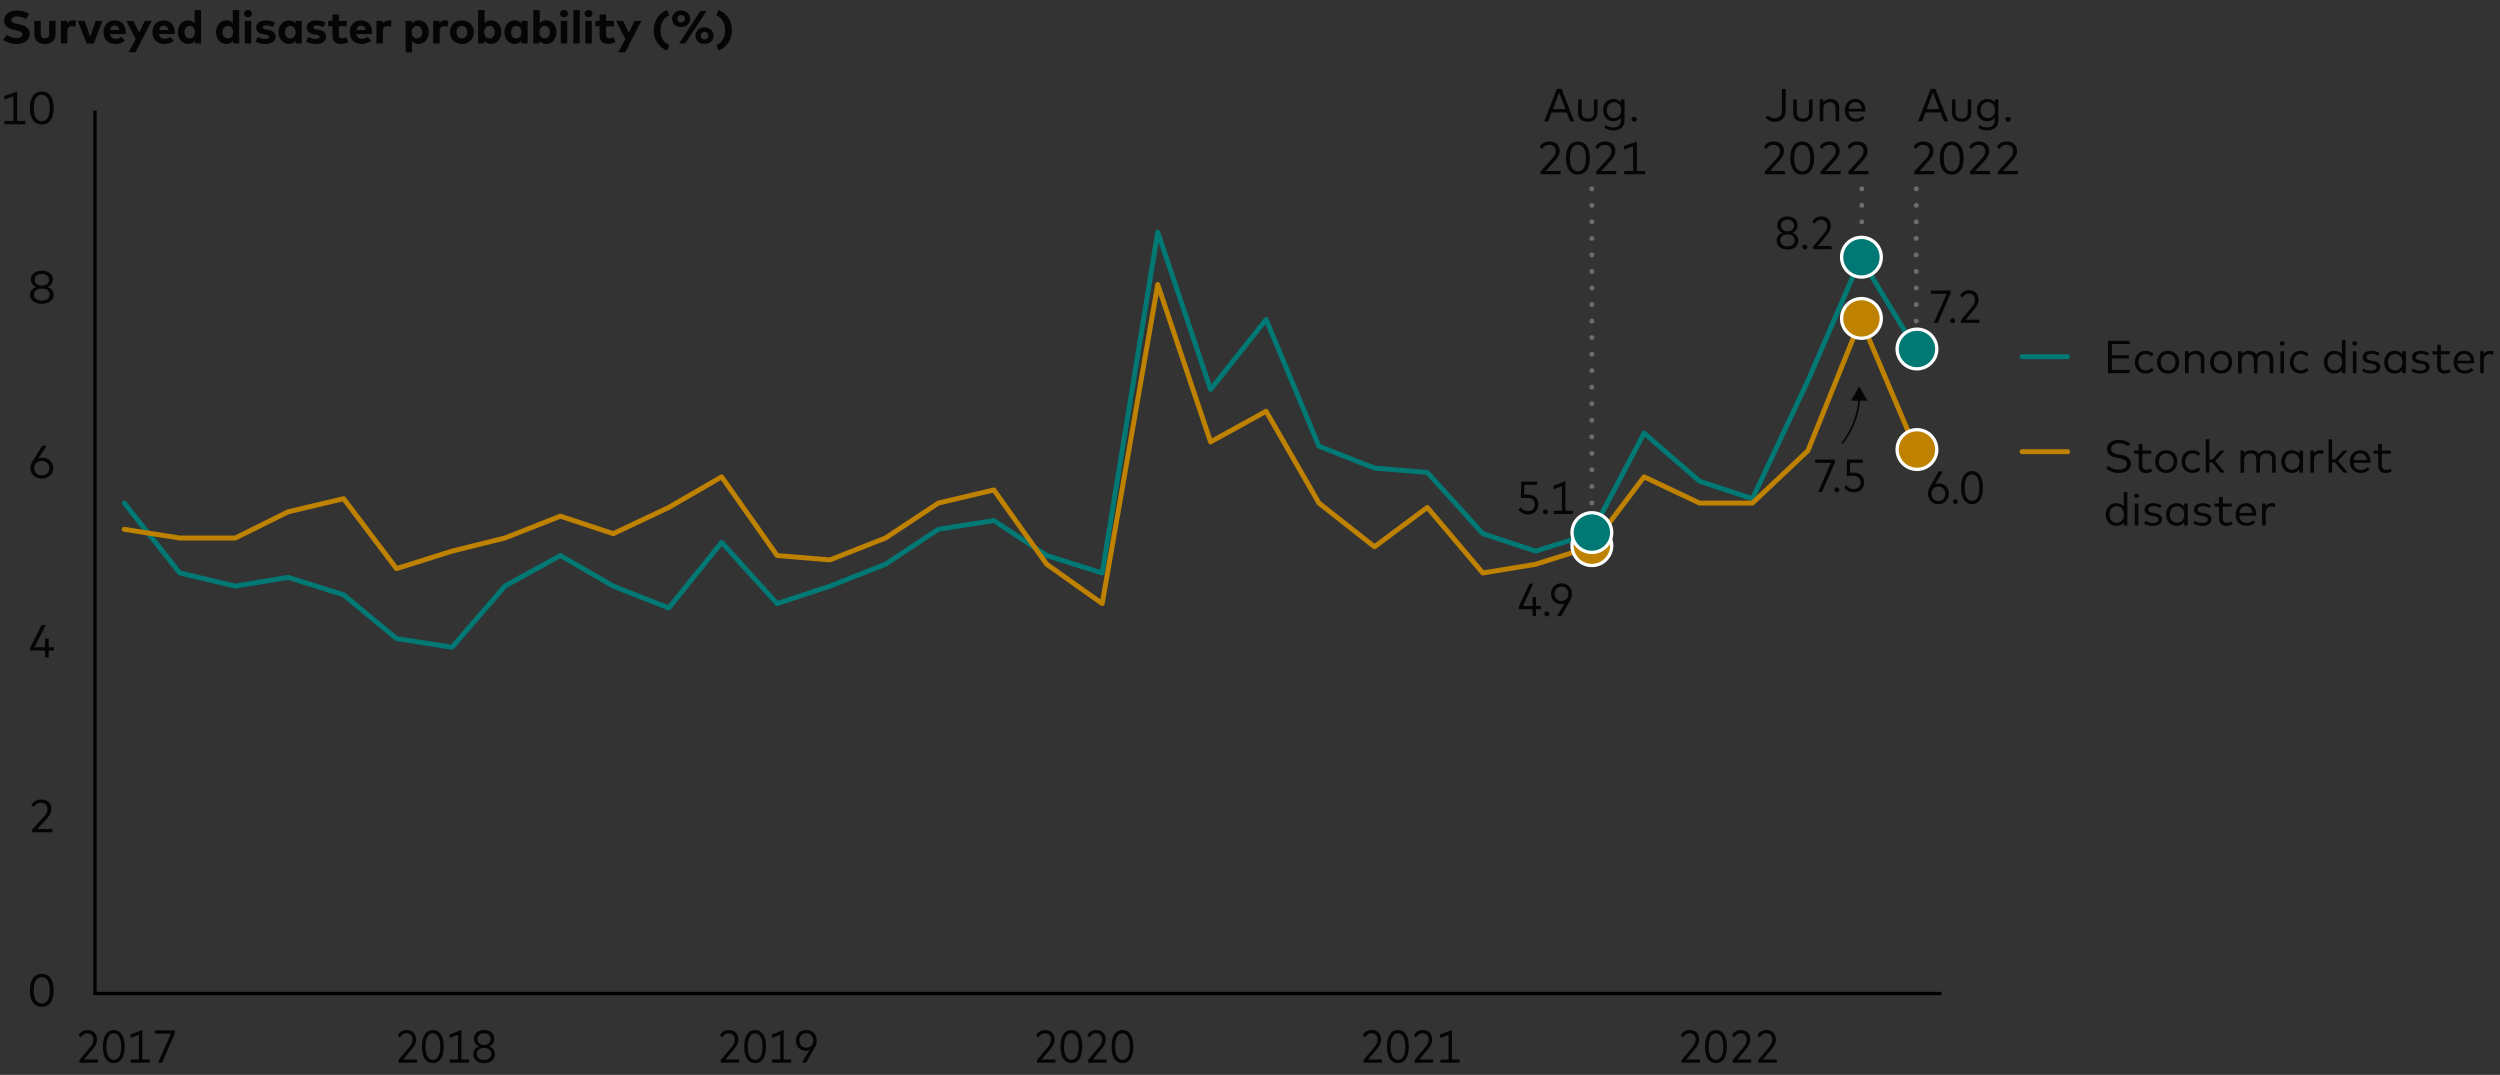 <?xml version="1.0" encoding="utf-8"?>
<!-- Generator: Adobe Illustrator 25.4.1, SVG Export Plug-In . SVG Version: 6.00 Build 0)  -->
<svg version="1.1" xmlns="http://www.w3.org/2000/svg" xmlns:xlink="http://www.w3.org/1999/xlink" x="0px" y="0px"
	 viewBox="0 0 756 325.03" style="enable-background:new 0 0 756 325.03;" xml:space="preserve">
<rect x="0" y="0" width="756" height="325.03" fill="#333333" stroke="none"/>
<g id="guides" style="display:none;">
</g>
<g id="Text">
	<g>
		<g>
			<g>
				<path style="fill:#040505;" d="M9.03,299.47c0-3.47,1.54-5.01,3.62-5.01c2.06,0,3.59,1.62,3.59,5.01c0,3.47-1.53,5.01-3.59,5.01
					C10.57,304.49,9.03,302.95,9.03,299.47z M15.05,299.47c0-2.77-1.03-4-2.41-4c-1.39,0-2.43,1.16-2.43,4c0,2.84,1.05,4,2.43,4
					C14.02,303.47,15.05,302.32,15.05,299.47z"/>
			</g>
		</g>
	</g>
	<g>
		<g>
			<g>
				<path style="fill:#040505;" d="M9.73,251.68v-0.83l3.64-4.01c0.57-0.63,0.98-1.32,0.98-2.16c0-1.07-0.7-1.9-1.98-1.9
					c-1.09,0-1.7,0.57-2.15,1.25l-0.78-0.62c0.5-0.81,1.39-1.65,3-1.65c1.97,0,3.1,1.23,3.1,2.88c0,1.16-0.6,2.04-1.29,2.8
					l-2.94,3.25h4.51v0.99H9.73z"/>
			</g>
		</g>
	</g>
	<g>
		<g>
			<g>
				<path style="fill:#040505;" d="M13.61,198.81v-2.09H9.09v-0.82l3.51-6.9h1.24l-3.43,6.74h3.19v-2.64h1.13v2.64h1.59v0.98h-1.59
					v2.09H13.61z"/>
			</g>
		</g>
	</g>
	<g>
		<g>
			<g>
				<path style="fill:#040505;" d="M9.19,141.57c0-0.76,0.26-1.46,0.72-2.19l2.85-4.57h1.33l-2.47,3.84
					c0.34-0.15,0.75-0.23,1.22-0.23c1.85,0,3.26,1.33,3.26,3.14c0,1.83-1.45,3.17-3.45,3.17C10.64,144.73,9.19,143.39,9.19,141.57z
					 M14.91,141.57c0-1.28-0.94-2.18-2.27-2.18s-2.28,0.9-2.28,2.18c0,1.29,0.95,2.19,2.28,2.19S14.91,142.86,14.91,141.57z"/>
			</g>
		</g>
	</g>
	<g>
		<g>
			<g>
				<path style="fill:#040505;" d="M9.09,89.15c0-1.25,0.83-1.99,1.88-2.35c-0.94-0.37-1.66-1.11-1.66-2.3
					c0-1.69,1.5-2.66,3.34-2.66s3.35,0.97,3.35,2.66c0,1.19-0.72,1.93-1.66,2.3c1.05,0.36,1.88,1.11,1.88,2.35
					c0,1.74-1.61,2.72-3.58,2.72S9.09,90.88,9.09,89.15z M15.04,89.07c0-1.18-1.07-1.81-2.38-1.81c-1.32,0-2.38,0.63-2.38,1.81
					c0,1.2,1.07,1.82,2.38,1.82C13.97,90.89,15.04,90.27,15.04,89.07z M14.82,84.57c0-1.15-0.97-1.74-2.17-1.74
					s-2.16,0.59-2.16,1.74c0,1.17,0.96,1.78,2.16,1.78S14.82,85.73,14.82,84.57z"/>
			</g>
		</g>
	</g>
	<g>
		<g>
			<g>
				<path style="fill:#040505;" d="M1.37,37.56v-0.99h2.68v-7.46L1.3,30.09v-1.07l3.88-1.37v8.93h2.5v0.99H1.37z"/>
				<path style="fill:#040505;" d="M9.02,32.66c0-3.47,1.54-5.01,3.62-5.01c2.06,0,3.59,1.62,3.59,5.01c0,3.47-1.53,5.01-3.59,5.01
					C10.57,37.67,9.02,36.13,9.02,32.66z M15.05,32.66c0-2.77-1.03-4-2.41-4c-1.39,0-2.43,1.16-2.43,4c0,2.84,1.05,4,2.43,4
					C14.02,36.65,15.05,35.5,15.05,32.66z"/>
			</g>
		</g>
	</g>
	<g>
		<g>
			<g>
				<path style="fill:#040505;" d="M0.91,11.96l1.21-1.44c0.66,0.53,1.65,0.99,2.87,0.99c1.03,0,1.8-0.41,1.8-1.13
					c0-0.64-0.61-0.94-1.83-1.18L4.26,9.05C2.3,8.66,1.25,7.72,1.25,6.17c0-1.81,1.63-2.99,3.88-2.99c1.4,0,2.56,0.34,3.75,1.11
					l-1.1,1.48c-0.67-0.45-1.55-0.81-2.6-0.81c-1.01,0-1.74,0.41-1.74,1.12c0,0.66,0.74,0.94,1.9,1.18L5.98,7.4
					C7.85,7.79,9,8.65,9,10.19c0,2.07-1.85,3.1-4.02,3.1C3.37,13.29,1.89,12.79,0.91,11.96z"/>
				<path style="fill:#040505;" d="M10.38,10.4V6.32h1.95v3.94c0,0.95,0.53,1.34,1.26,1.34c0.74,0,1.26-0.4,1.26-1.34V6.32h1.95
					v4.09c0,2-1.43,2.89-3.2,2.89C11.8,13.29,10.38,12.4,10.38,10.4z"/>
				<path style="fill:#040505;" d="M18.42,13.14V6.32h1.88v0.8c0.4-0.66,1.03-0.96,1.87-0.96c0.34,0,0.63,0.05,0.85,0.13L22.8,8.11
					c-0.29-0.11-0.69-0.18-1.05-0.18c-0.83,0-1.37,0.48-1.37,1.39v3.81H18.42z"/>
				<path style="fill:#040505;" d="M26.16,13.14l-2.62-6.82h2.08l1.66,4.83l1.66-4.83h2.02l-2.59,6.82H26.16z"/>
				<path style="fill:#040505;" d="M31.29,9.75c0-2.18,1.39-3.59,3.44-3.59c1.97,0,3.3,1.39,3.3,3.56c0,0.2-0.02,0.43-0.04,0.59
					h-4.71c0.17,0.99,0.79,1.44,1.69,1.44c0.6,0,1.2-0.23,1.66-0.62l1.13,1.16c-0.76,0.68-1.76,1-2.91,1
					C32.71,13.29,31.29,11.92,31.29,9.75z M36.09,9.09c-0.14-0.89-0.63-1.36-1.37-1.36c-0.79,0-1.27,0.48-1.42,1.36H36.09z"/>
				<path style="fill:#040505;" d="M38.85,15.83l2.2-4.04l-2.87-5.47h2.17l1.72,3.56l1.71-3.56h2.1l-4.93,9.51H38.85z"/>
				<path style="fill:#040505;" d="M46.1,9.75c0-2.18,1.39-3.59,3.44-3.59c1.97,0,3.3,1.39,3.3,3.56c0,0.2-0.02,0.43-0.04,0.59H48.1
					c0.17,0.99,0.79,1.44,1.69,1.44c0.6,0,1.2-0.23,1.66-0.62l1.13,1.16c-0.76,0.68-1.76,1-2.91,1C47.52,13.29,46.1,11.92,46.1,9.75
					z M50.9,9.09c-0.14-0.89-0.63-1.36-1.37-1.36c-0.79,0-1.27,0.48-1.42,1.36H50.9z"/>
				<path style="fill:#040505;" d="M53.78,9.72c0-2.08,1.31-3.56,3.14-3.56c0.88,0,1.51,0.36,1.93,0.89V3.05h1.95v10.09h-1.88v-0.81
					c-0.42,0.57-1.06,0.97-1.99,0.97C55.1,13.29,53.78,11.81,53.78,9.72z M58.95,9.73c0-1.16-0.63-1.88-1.58-1.88
					c-0.97,0-1.59,0.74-1.59,1.88s0.62,1.88,1.59,1.88C58.32,11.6,58.95,10.89,58.95,9.73z"/>
				<path style="fill:#040505;" d="M65.32,9.72c0-2.08,1.31-3.56,3.14-3.56c0.88,0,1.51,0.36,1.93,0.89V3.05h1.95v10.09h-1.88v-0.81
					c-0.42,0.57-1.06,0.97-1.99,0.97C66.63,13.29,65.32,11.81,65.32,9.72z M70.48,9.73c0-1.16-0.63-1.88-1.58-1.88
					c-0.97,0-1.59,0.74-1.59,1.88s0.62,1.88,1.59,1.88C69.85,11.6,70.48,10.89,70.48,9.73z"/>
				<path style="fill:#040505;" d="M73.79,4.11c0-0.62,0.52-1.1,1.2-1.1s1.2,0.48,1.2,1.11c0,0.62-0.52,1.09-1.2,1.09
					S73.79,4.73,73.79,4.11z M74.03,13.14V6.32h1.95v6.82H74.03z"/>
				<path style="fill:#040505;" d="M77.24,12.54l0.77-1.38c0.58,0.36,1.28,0.61,2.2,0.61c0.77,0,1.18-0.22,1.18-0.62
					c0-0.32-0.32-0.53-1.15-0.67l-0.51-0.08c-1.57-0.27-2.25-1-2.25-2.07c0-1.35,1.12-2.16,2.91-2.16c1.08,0,1.88,0.2,2.78,0.62
					l-0.65,1.39c-0.56-0.27-1.36-0.5-2.05-0.5c-0.66,0-1.01,0.24-1.01,0.6c0,0.39,0.43,0.54,1.16,0.66l0.55,0.09
					c1.44,0.25,2.18,0.93,2.18,2.01c0,1.39-1.19,2.26-3.11,2.26C79.13,13.29,78.02,13.07,77.24,12.54z"/>
				<path style="fill:#040505;" d="M84.22,9.72c0-2.07,1.31-3.56,3.14-3.56c0.93,0,1.56,0.4,1.99,0.97V6.32h1.89v6.82h-1.89v-0.81
					c-0.42,0.57-1.06,0.97-1.99,0.97C85.53,13.29,84.22,11.81,84.22,9.72z M89.38,9.73c0-1.16-0.63-1.88-1.58-1.88
					c-0.97,0-1.59,0.74-1.59,1.88s0.62,1.88,1.59,1.88C88.75,11.6,89.38,10.89,89.38,9.73z"/>
				<path style="fill:#040505;" d="M92.51,12.54l0.77-1.38c0.58,0.36,1.28,0.61,2.2,0.61c0.77,0,1.18-0.22,1.18-0.62
					c0-0.32-0.32-0.53-1.15-0.67L95,10.4c-1.57-0.27-2.25-1-2.25-2.07c0-1.35,1.12-2.16,2.91-2.16c1.08,0,1.88,0.2,2.79,0.62
					l-0.65,1.39c-0.56-0.27-1.36-0.5-2.05-0.5c-0.66,0-1.01,0.24-1.01,0.6c0,0.39,0.43,0.54,1.16,0.66l0.55,0.09
					c1.44,0.25,2.18,0.93,2.18,2.01c0,1.39-1.19,2.26-3.11,2.26C94.4,13.29,93.29,13.07,92.51,12.54z"/>
				<path style="fill:#040505;" d="M100.53,10.76V7.93h-1.28V6.32h1.28V4.39h1.95v1.93h2.36v1.62h-2.36v2.65
					c0,0.75,0.43,1.02,1,1.02c0.42,0,0.85-0.17,1.18-0.37l0.66,1.44c-0.57,0.36-1.25,0.62-2.23,0.62
					C101.42,13.29,100.53,12.41,100.53,10.76z"/>
				<path style="fill:#040505;" d="M105.77,9.75c0-2.18,1.39-3.59,3.44-3.59c1.97,0,3.3,1.39,3.3,3.56c0,0.2-0.02,0.43-0.04,0.59
					h-4.71c0.17,0.99,0.79,1.44,1.69,1.44c0.6,0,1.2-0.23,1.66-0.62l1.13,1.16c-0.76,0.68-1.76,1-2.92,1
					C107.19,13.29,105.77,11.92,105.77,9.75z M110.57,9.09c-0.14-0.89-0.63-1.36-1.37-1.36c-0.79,0-1.27,0.48-1.42,1.36H110.57z"/>
				<path style="fill:#040505;" d="M113.83,13.14V6.32h1.88v0.8c0.4-0.66,1.03-0.96,1.87-0.96c0.34,0,0.63,0.05,0.85,0.13
					l-0.22,1.83c-0.29-0.11-0.69-0.18-1.05-0.18c-0.83,0-1.37,0.48-1.37,1.39v3.81H113.83z"/>
				<path style="fill:#040505;" d="M122.66,15.83V6.32h1.89v0.8c0.43-0.57,1.06-0.97,1.98-0.97c1.84,0,3.14,1.49,3.14,3.57
					s-1.3,3.57-3.14,3.57c-0.89,0-1.5-0.36-1.93-0.88v3.42H122.66z M127.68,9.73c0-1.15-0.62-1.88-1.58-1.88
					c-0.95,0-1.59,0.72-1.59,1.88c0,1.16,0.64,1.88,1.59,1.88C127.06,11.6,127.68,10.87,127.68,9.73z"/>
				<path style="fill:#040505;" d="M130.99,13.14V6.32h1.88v0.8c0.4-0.66,1.03-0.96,1.87-0.96c0.34,0,0.63,0.05,0.85,0.13
					l-0.22,1.83c-0.29-0.11-0.69-0.18-1.05-0.18c-0.83,0-1.37,0.48-1.37,1.39v3.81H130.99z"/>
				<path style="fill:#040505;" d="M136.07,9.73c0-2.12,1.5-3.56,3.6-3.56c2.11,0,3.61,1.44,3.61,3.56s-1.5,3.57-3.61,3.57
					C137.56,13.29,136.07,11.85,136.07,9.73z M141.29,9.73c0-1.17-0.68-1.88-1.62-1.88s-1.62,0.71-1.62,1.88
					c0,1.18,0.67,1.88,1.62,1.88S141.29,10.9,141.29,9.73z"/>
				<path style="fill:#040505;" d="M146.48,12.33v0.81h-1.89V3.05h1.95v3.99c0.43-0.53,1.04-0.88,1.92-0.88
					c1.84,0,3.14,1.48,3.14,3.56c0,2.09-1.3,3.57-3.14,3.57C147.54,13.29,146.91,12.9,146.48,12.33z M149.61,9.73
					c0-1.15-0.62-1.88-1.58-1.88c-0.95,0-1.59,0.72-1.59,1.88c0,1.16,0.64,1.88,1.59,1.88C148.99,11.6,149.61,10.87,149.61,9.73z"/>
				<path style="fill:#040505;" d="M152.54,9.72c0-2.07,1.31-3.56,3.14-3.56c0.93,0,1.56,0.4,1.99,0.97V6.32h1.89v6.82h-1.89v-0.81
					c-0.42,0.57-1.06,0.97-1.99,0.97C153.85,13.29,152.54,11.81,152.54,9.72z M157.7,9.73c0-1.16-0.63-1.88-1.58-1.88
					c-0.97,0-1.59,0.74-1.59,1.88s0.62,1.88,1.59,1.88C157.07,11.6,157.7,10.89,157.7,9.73z"/>
				<path style="fill:#040505;" d="M163.15,12.33v0.81h-1.89V3.05h1.95v3.99c0.43-0.53,1.04-0.88,1.92-0.88
					c1.84,0,3.14,1.48,3.14,3.56c0,2.09-1.3,3.57-3.14,3.57C164.21,13.29,163.57,12.9,163.15,12.33z M166.28,9.73
					c0-1.15-0.62-1.88-1.58-1.88c-0.95,0-1.59,0.72-1.59,1.88c0,1.16,0.64,1.88,1.59,1.88C165.66,11.6,166.28,10.87,166.28,9.73z"/>
				<path style="fill:#040505;" d="M169.35,4.11c0-0.62,0.52-1.1,1.2-1.1c0.68,0,1.2,0.48,1.2,1.11c0,0.62-0.52,1.09-1.2,1.09
					C169.87,5.21,169.35,4.73,169.35,4.11z M169.58,13.14V6.32h1.95v6.82H169.58z"/>
				<path style="fill:#040505;" d="M173.38,13.14V3.05h1.94v10.09H173.38z"/>
				<path style="fill:#040505;" d="M176.77,4.11c0-0.62,0.52-1.1,1.2-1.1c0.68,0,1.2,0.48,1.2,1.11c0,0.62-0.52,1.09-1.2,1.09
					C177.29,5.21,176.77,4.73,176.77,4.11z M177.01,13.14V6.32h1.95v6.82H177.01z"/>
				<path style="fill:#040505;" d="M181.33,10.76V7.93h-1.28V6.32h1.28V4.39h1.95v1.93h2.36v1.62h-2.36v2.65
					c0,0.75,0.43,1.02,1,1.02c0.42,0,0.85-0.17,1.18-0.37l0.66,1.44c-0.57,0.36-1.25,0.62-2.23,0.62
					C182.22,13.29,181.33,12.41,181.33,10.76z"/>
				<path style="fill:#040505;" d="M186.94,15.83l2.2-4.04l-2.87-5.47h2.17l1.72,3.56l1.71-3.56h2.1l-4.93,9.51H186.94z"/>
				<path style="fill:#040505;" d="M201.72,15.28c-2.45-0.93-4.03-3.17-4.03-6.12c0-2.95,1.58-5.19,4.03-6.12l0.67,1.6
					c-1.82,0.85-2.66,2.53-2.66,4.52c0,1.99,0.84,3.66,2.66,4.52L201.72,15.28z"/>
				<path style="fill:#040505;" d="M203.24,5.68c0-1.47,1.17-2.51,2.73-2.51c1.56,0,2.74,1.04,2.74,2.51c0,1.48-1.17,2.52-2.74,2.52
					C204.41,8.2,203.24,7.16,203.24,5.68z M207.13,5.68c0-0.68-0.49-1.15-1.15-1.15c-0.66,0-1.14,0.47-1.14,1.15
					c0,0.69,0.49,1.16,1.14,1.16C206.64,6.83,207.13,6.36,207.13,5.68z M205.34,13.14l6.45-9.81h1.87l-6.46,9.81H205.34z
					 M210.32,10.78c0-1.47,1.17-2.51,2.72-2.51c1.57,0,2.74,1.04,2.74,2.51s-1.17,2.51-2.74,2.51
					C211.48,13.29,210.32,12.25,210.32,10.78z M214.19,10.78c0-0.69-0.48-1.16-1.15-1.16c-0.66,0-1.14,0.48-1.14,1.16
					s0.49,1.15,1.14,1.15C213.71,11.92,214.19,11.46,214.19,10.78z"/>
				<path style="fill:#040505;" d="M216.62,13.67c1.82-0.85,2.66-2.53,2.66-4.52s-0.84-3.66-2.66-4.52l0.67-1.6
					c2.45,0.93,4.03,3.17,4.03,6.12c0,2.95-1.58,5.19-4.03,6.12L216.62,13.67z"/>
			</g>
		</g>
	</g>
	<g>
		<g>
			<g>
				<path style="fill:#040505;" d="M24.02,321.38v-0.83l3.34-4.01c0.53-0.63,0.9-1.32,0.9-2.16c0-1.07-0.64-1.9-1.82-1.9
					c-1,0-1.56,0.57-1.98,1.25l-0.71-0.62c0.46-0.81,1.27-1.65,2.75-1.65c1.81,0,2.84,1.23,2.84,2.88c0,1.16-0.55,2.04-1.18,2.8
					l-2.7,3.25h4.14v0.99H24.02z"/>
				<path style="fill:#040505;" d="M31.11,316.48c0-3.47,1.42-5.01,3.32-5.01c1.89,0,3.29,1.62,3.29,5.01c0,3.47-1.4,5.01-3.29,5.01
					C32.52,321.5,31.11,319.96,31.11,316.48z M36.64,316.48c0-2.77-0.95-4-2.21-4c-1.27,0-2.23,1.16-2.23,4c0,2.84,0.96,4,2.23,4
					C35.7,320.48,36.64,319.32,36.64,316.48z"/>
				<path style="fill:#040505;" d="M39.54,321.38v-0.99H42v-7.46l-2.53,0.97v-1.07l3.56-1.37v8.93h2.29v0.99H39.54z"/>
				<path style="fill:#040505;" d="M47.8,321.38l3.88-8.8h-4.76v-1h5.97v0.85l-3.9,8.95H47.8z"/>
			</g>
		</g>
	</g>
	<g>
		<g>
			<g>
				<path style="fill:#040505;" d="M120.51,321.38v-0.83l3.34-4.01c0.53-0.63,0.9-1.32,0.9-2.16c0-1.07-0.64-1.9-1.82-1.9
					c-1,0-1.56,0.57-1.97,1.25l-0.71-0.62c0.46-0.81,1.27-1.65,2.75-1.65c1.81,0,2.84,1.23,2.84,2.88c0,1.16-0.55,2.04-1.18,2.8
					l-2.7,3.25h4.14v0.99H120.51z"/>
				<path style="fill:#040505;" d="M127.59,316.48c0-3.47,1.41-5.01,3.32-5.01c1.89,0,3.29,1.62,3.29,5.01
					c0,3.47-1.4,5.01-3.29,5.01C129.01,321.5,127.59,319.96,127.59,316.48z M133.13,316.48c0-2.77-0.95-4-2.21-4
					c-1.27,0-2.23,1.16-2.23,4c0,2.84,0.96,4,2.23,4C132.18,320.48,133.13,319.32,133.13,316.48z"/>
				<path style="fill:#040505;" d="M136.03,321.38v-0.99h2.46v-7.46l-2.53,0.97v-1.07l3.57-1.37v8.93h2.29v0.99H136.03z"/>
				<path style="fill:#040505;" d="M143.11,318.78c0-1.25,0.76-1.99,1.73-2.35c-0.86-0.37-1.52-1.11-1.52-2.3
					c0-1.69,1.37-2.66,3.07-2.66c1.7,0,3.08,0.97,3.08,2.66c0,1.19-0.66,1.93-1.52,2.3c0.97,0.36,1.73,1.11,1.73,2.35
					c0,1.74-1.48,2.72-3.29,2.72C144.58,321.5,143.11,320.52,143.11,318.78z M148.57,318.7c0-1.18-0.98-1.81-2.19-1.81
					c-1.21,0-2.18,0.63-2.18,1.81c0,1.2,0.98,1.82,2.18,1.82C147.59,320.52,148.57,319.9,148.57,318.7z M148.37,314.2
					c0-1.15-0.89-1.74-1.99-1.74s-1.98,0.59-1.98,1.74c0,1.17,0.88,1.78,1.98,1.78S148.37,315.37,148.37,314.2z"/>
			</g>
		</g>
	</g>
	<g>
		<g>
			<g>
				<path style="fill:#040505;" d="M217.96,321.38v-0.83l3.34-4.01c0.53-0.63,0.9-1.32,0.9-2.16c0-1.07-0.64-1.9-1.82-1.9
					c-1,0-1.56,0.57-1.98,1.25l-0.71-0.62c0.46-0.81,1.27-1.65,2.75-1.65c1.81,0,2.84,1.23,2.84,2.88c0,1.16-0.55,2.04-1.18,2.8
					l-2.7,3.25h4.14v0.99H217.96z"/>
				<path style="fill:#040505;" d="M225.04,316.48c0-3.47,1.41-5.01,3.32-5.01c1.89,0,3.29,1.62,3.29,5.01
					c0,3.47-1.4,5.01-3.29,5.01C226.46,321.5,225.04,319.96,225.04,316.48z M230.58,316.48c0-2.77-0.95-4-2.21-4
					c-1.27,0-2.23,1.16-2.23,4c0,2.84,0.96,4,2.23,4C229.63,320.48,230.58,319.32,230.58,316.48z"/>
				<path style="fill:#040505;" d="M233.48,321.38v-0.99h2.46v-7.46l-2.53,0.97v-1.07l3.57-1.37v8.93h2.29v0.99H233.48z"/>
				<path style="fill:#040505;" d="M242.51,321.38l2.25-3.83c-0.3,0.14-0.68,0.22-1.11,0.22c-1.7,0-2.98-1.33-2.98-3.14
					c0-1.83,1.33-3.17,3.16-3.17c1.83,0,3.17,1.34,3.17,3.16c0,0.76-0.22,1.46-0.65,2.19l-2.62,4.57H242.51z M245.92,314.63
					c0-1.28-0.87-2.18-2.09-2.18s-2.09,0.9-2.09,2.18c0,1.28,0.86,2.18,2.09,2.18S245.92,315.91,245.92,314.63z"/>
			</g>
		</g>
	</g>
	<g>
		<g>
			<g>
				<path style="fill:#040505;" d="M313.59,321.38v-0.83l3.34-4.01c0.53-0.63,0.9-1.32,0.9-2.16c0-1.07-0.64-1.9-1.82-1.9
					c-1,0-1.56,0.57-1.98,1.25l-0.71-0.62c0.46-0.81,1.27-1.65,2.75-1.65c1.81,0,2.84,1.23,2.84,2.88c0,1.16-0.55,2.04-1.18,2.8
					l-2.7,3.25h4.14v0.99H313.59z"/>
				<path style="fill:#040505;" d="M320.68,316.48c0-3.47,1.41-5.01,3.32-5.01c1.89,0,3.29,1.62,3.29,5.01
					c0,3.47-1.4,5.01-3.29,5.01C322.09,321.5,320.68,319.96,320.68,316.48z M326.21,316.48c0-2.77-0.95-4-2.21-4
					c-1.27,0-2.23,1.16-2.23,4c0,2.84,0.96,4,2.23,4C325.27,320.48,326.21,319.32,326.21,316.48z"/>
				<path style="fill:#040505;" d="M329.05,321.38v-0.83l3.34-4.01c0.53-0.63,0.9-1.32,0.9-2.16c0-1.07-0.64-1.9-1.82-1.9
					c-1,0-1.56,0.57-1.98,1.25l-0.71-0.62c0.46-0.81,1.27-1.65,2.75-1.65c1.81,0,2.84,1.23,2.84,2.88c0,1.16-0.55,2.04-1.18,2.8
					l-2.7,3.25h4.14v0.99H329.05z"/>
				<path style="fill:#040505;" d="M336.13,316.48c0-3.47,1.41-5.01,3.32-5.01c1.89,0,3.29,1.62,3.29,5.01
					c0,3.47-1.4,5.01-3.29,5.01C337.55,321.5,336.13,319.96,336.13,316.48z M341.67,316.48c0-2.77-0.95-4-2.21-4
					c-1.27,0-2.23,1.16-2.23,4c0,2.84,0.96,4,2.23,4C340.72,320.48,341.67,319.32,341.67,316.48z"/>
			</g>
		</g>
	</g>
	<g>
		<g>
			<g>
				<path style="fill:#040505;" d="M412.33,321.38v-0.83l3.34-4.01c0.53-0.63,0.9-1.32,0.9-2.16c0-1.07-0.64-1.9-1.82-1.9
					c-1,0-1.56,0.57-1.98,1.25l-0.71-0.62c0.46-0.81,1.27-1.65,2.75-1.65c1.81,0,2.84,1.23,2.84,2.88c0,1.16-0.55,2.04-1.18,2.8
					l-2.7,3.25h4.14v0.99H412.33z"/>
				<path style="fill:#040505;" d="M419.42,316.48c0-3.47,1.41-5.01,3.32-5.01c1.89,0,3.29,1.62,3.29,5.01
					c0,3.47-1.4,5.01-3.29,5.01C420.83,321.5,419.42,319.96,419.42,316.48z M424.95,316.48c0-2.77-0.95-4-2.21-4
					c-1.27,0-2.23,1.16-2.23,4c0,2.84,0.96,4,2.23,4C424,320.48,424.95,319.32,424.95,316.48z"/>
				<path style="fill:#040505;" d="M427.79,321.38v-0.83l3.34-4.01c0.53-0.63,0.9-1.32,0.9-2.16c0-1.07-0.64-1.9-1.82-1.9
					c-1,0-1.56,0.57-1.98,1.25l-0.71-0.62c0.46-0.81,1.27-1.65,2.75-1.65c1.81,0,2.84,1.23,2.84,2.88c0,1.16-0.55,2.04-1.18,2.8
					l-2.7,3.25h4.14v0.99H427.79z"/>
				<path style="fill:#040505;" d="M435.58,321.38v-0.99h2.46v-7.46l-2.53,0.97v-1.07l3.57-1.37v8.93h2.29v0.99H435.58z"/>
			</g>
		</g>
	</g>
	<g>
		<g>
			<g>
				<path style="fill:#040505;" d="M508.52,321.38v-0.83l3.34-4.01c0.53-0.63,0.9-1.32,0.9-2.16c0-1.07-0.64-1.9-1.82-1.9
					c-1,0-1.56,0.57-1.98,1.25l-0.71-0.62c0.46-0.81,1.27-1.65,2.75-1.65c1.81,0,2.84,1.23,2.84,2.88c0,1.16-0.55,2.04-1.18,2.8
					l-2.7,3.25h4.14v0.99H508.52z"/>
				<path style="fill:#040505;" d="M515.6,316.48c0-3.47,1.41-5.01,3.32-5.01c1.89,0,3.29,1.62,3.29,5.01c0,3.47-1.4,5.01-3.29,5.01
					C517.02,321.5,515.6,319.96,515.6,316.48z M521.13,316.48c0-2.77-0.95-4-2.21-4c-1.27,0-2.23,1.16-2.23,4c0,2.84,0.96,4,2.23,4
					C520.19,320.48,521.13,319.32,521.13,316.48z"/>
				<path style="fill:#040505;" d="M523.97,321.38v-0.83l3.34-4.01c0.53-0.63,0.9-1.32,0.9-2.16c0-1.07-0.64-1.9-1.82-1.9
					c-1,0-1.56,0.57-1.98,1.25l-0.71-0.62c0.46-0.81,1.27-1.65,2.75-1.65c1.81,0,2.84,1.23,2.84,2.88c0,1.16-0.55,2.04-1.18,2.8
					l-2.7,3.25h4.14v0.99H523.97z"/>
				<path style="fill:#040505;" d="M531.7,321.38v-0.83l3.34-4.01c0.53-0.63,0.9-1.32,0.9-2.16c0-1.07-0.64-1.9-1.82-1.9
					c-1,0-1.56,0.57-1.98,1.25l-0.71-0.62c0.46-0.81,1.27-1.65,2.75-1.65c1.81,0,2.84,1.23,2.84,2.88c0,1.16-0.55,2.04-1.18,2.8
					l-2.7,3.25h4.14v0.99H531.7z"/>
			</g>
		</g>
	</g>
	<g>
		<g>
			<g>
				<path style="fill:#040505;" d="M463.45,186.31v-2.09h-4.15v-0.82l3.22-6.9h1.14l-3.14,6.74h2.93v-2.64h1.04v2.64h1.46v0.98
					h-1.46v2.09H463.45z"/>
				<path style="fill:#040505;" d="M467,185.65c0-0.41,0.35-0.76,0.76-0.76c0.41,0,0.76,0.35,0.76,0.76s-0.35,0.76-0.76,0.76
					C467.35,186.43,467,186.07,467,185.65z"/>
				<path style="fill:#040505;" d="M470.88,186.31l2.25-3.83c-0.3,0.14-0.68,0.22-1.11,0.22c-1.7,0-2.98-1.33-2.98-3.14
					c0-1.83,1.33-3.17,3.16-3.17c1.83,0,3.17,1.34,3.17,3.16c0,0.76-0.22,1.46-0.65,2.19l-2.62,4.57H470.88z M474.29,179.56
					c0-1.28-0.87-2.18-2.09-2.18s-2.09,0.9-2.09,2.18c0,1.28,0.86,2.18,2.09,2.18S474.29,180.84,474.29,179.56z"/>
			</g>
		</g>
	</g>
	<g>
		<g>
			<g>
				<path style="fill:#040505;" d="M583.01,149.31c0-0.76,0.24-1.46,0.66-2.19l2.61-4.57h1.22l-2.27,3.84
					c0.31-0.15,0.69-0.23,1.12-0.23c1.7,0,2.99,1.33,2.99,3.14c0,1.83-1.33,3.17-3.17,3.17
					C584.35,152.47,583.01,151.14,583.01,149.31z M588.26,149.31c0-1.28-0.86-2.18-2.09-2.18s-2.09,0.9-2.09,2.18
					c0,1.29,0.87,2.19,2.09,2.19S588.26,150.6,588.26,149.31z"/>
				<path style="fill:#040505;" d="M590.55,151.7c0-0.41,0.35-0.76,0.76-0.76c0.41,0,0.76,0.35,0.76,0.76s-0.35,0.76-0.76,0.76
					C590.9,152.47,590.55,152.12,590.55,151.7z"/>
				<path style="fill:#040505;" d="M593.03,147.46c0-3.47,1.41-5.01,3.32-5.01c1.89,0,3.29,1.62,3.29,5.01
					c0,3.47-1.4,5.01-3.29,5.01C594.45,152.47,593.03,150.93,593.03,147.46z M598.56,147.46c0-2.77-0.95-4-2.21-4
					c-1.27,0-2.23,1.16-2.23,4c0,2.84,0.96,4,2.23,4C597.62,151.46,598.56,150.3,598.56,147.46z"/>
			</g>
		</g>
	</g>
	<g>
		<g>
			<g>
				<path style="fill:#040505;" d="M459.18,154.11l0.63-0.71c0.53,0.71,1.36,1.15,2.28,1.15c1.29,0,2.04-0.84,2.04-2.02
					c0-1.13-0.7-1.98-2.38-1.98h-1.84l0.13-4.92h4.76v0.98h-3.82l-0.1,2.96h1.15c2.07,0,3.18,1.24,3.18,2.89
					c0,1.93-1.32,3.09-3.1,3.09C460.86,155.55,459.87,155.05,459.18,154.11z"/>
				<path style="fill:#040505;" d="M466.57,154.78c0-0.41,0.35-0.76,0.76-0.76c0.41,0,0.76,0.35,0.76,0.76s-0.35,0.76-0.76,0.76
					C466.92,155.55,466.57,155.2,466.57,154.78z"/>
				<path style="fill:#040505;" d="M469.86,155.44v-0.99h2.46v-7.46l-2.53,0.97v-1.07l3.57-1.37v8.93h2.29v0.99H469.86z"/>
			</g>
		</g>
	</g>
	<g>
		<g>
			<g>
				<path style="fill:#040505;" d="M537.26,72.75c0-1.25,0.76-1.99,1.73-2.35c-0.86-0.37-1.52-1.11-1.52-2.3
					c0-1.69,1.37-2.66,3.07-2.66c1.7,0,3.08,0.97,3.08,2.66c0,1.19-0.66,1.93-1.52,2.3c0.97,0.36,1.73,1.11,1.73,2.35
					c0,1.74-1.48,2.72-3.29,2.72C538.73,75.47,537.26,74.49,537.26,72.75z M542.72,72.68c0-1.18-0.98-1.81-2.19-1.81
					c-1.21,0-2.18,0.63-2.18,1.81c0,1.2,0.98,1.82,2.18,1.82C541.74,74.5,542.72,73.87,542.72,72.68z M542.53,68.17
					c0-1.15-0.89-1.74-1.99-1.74s-1.98,0.59-1.98,1.74c0,1.17,0.88,1.78,1.98,1.78S542.53,69.34,542.53,68.17z"/>
				<path style="fill:#040505;" d="M545.04,74.7c0-0.41,0.35-0.76,0.76-0.76c0.41,0,0.76,0.35,0.76,0.76s-0.35,0.76-0.76,0.76
					C545.39,75.47,545.04,75.12,545.04,74.7z"/>
				<path style="fill:#040505;" d="M548.29,75.36v-0.83l3.34-4.01c0.53-0.63,0.9-1.32,0.9-2.16c0-1.07-0.64-1.9-1.82-1.9
					c-1,0-1.56,0.57-1.98,1.25l-0.71-0.62c0.46-0.81,1.27-1.65,2.75-1.65c1.81,0,2.84,1.23,2.84,2.88c0,1.16-0.55,2.04-1.18,2.8
					l-2.7,3.25h4.14v0.99H548.29z"/>
			</g>
		</g>
	</g>
	<g>
		<g>
			<g>
				<path style="fill:#040505;" d="M584.79,97.65l3.88-8.8h-4.76v-1h5.97v0.85l-3.9,8.95H584.79z"/>
				<path style="fill:#040505;" d="M589.73,96.99c0-0.41,0.35-0.76,0.76-0.76c0.41,0,0.76,0.35,0.76,0.76s-0.35,0.76-0.76,0.76
					C590.08,97.76,589.73,97.41,589.73,96.99z"/>
				<path style="fill:#040505;" d="M592.98,97.65v-0.83l3.34-4.01c0.53-0.63,0.9-1.32,0.9-2.16c0-1.07-0.64-1.9-1.82-1.9
					c-1,0-1.56,0.57-1.98,1.25l-0.71-0.62c0.46-0.81,1.27-1.65,2.75-1.65c1.81,0,2.84,1.23,2.84,2.88c0,1.16-0.55,2.04-1.18,2.8
					l-2.7,3.25h4.14v0.99H592.98z"/>
			</g>
		</g>
	</g>
	<g>
		<g>
			<g>
				<path style="fill:#040505;" d="M549.78,148.78l3.88-8.8h-4.76v-1h5.97v0.85l-3.9,8.95H549.78z"/>
				<path style="fill:#040505;" d="M554.71,148.12c0-0.41,0.35-0.76,0.76-0.76c0.41,0,0.76,0.35,0.76,0.76s-0.35,0.76-0.76,0.76
					C555.06,148.89,554.71,148.54,554.71,148.12z"/>
				<path style="fill:#040505;" d="M557.69,147.45l0.63-0.71c0.53,0.71,1.36,1.15,2.28,1.15c1.29,0,2.04-0.84,2.04-2.02
					c0-1.13-0.7-1.98-2.38-1.98h-1.84l0.13-4.92h4.76v0.98h-3.82l-0.1,2.96h1.15c2.07,0,3.18,1.24,3.18,2.89
					c0,1.93-1.32,3.09-3.1,3.09C559.38,148.89,558.39,148.39,557.69,147.45z"/>
			</g>
		</g>
	</g>
	<g>
		
			<line style="fill:none;stroke:#6C6C6C;stroke-width:1.5;stroke-linecap:round;stroke-linejoin:round;stroke-miterlimit:10;stroke-dasharray:0,5;" x1="481.38" y1="57.09" x2="481.38" y2="160.35"/>
		<g>
			<g>
				<path style="fill:#040505;" d="M466.95,36.7l3.85-9.82h1.41l3.84,9.82h-1.24l-1.02-2.69h-4.59l-1.02,2.69H466.95z M469.59,33.01
					h3.81l-1.91-5L469.59,33.01z"/>
				<path style="fill:#040505;" d="M477.22,34.15v-4.1h1.09v4.02c0,1.2,0.75,1.79,1.84,1.79c1.08,0,1.84-0.59,1.84-1.79v-4.02h1.09
					v4.1c0,1.79-1.3,2.67-2.93,2.67C478.52,36.82,477.22,35.94,477.22,34.15z"/>
				<path style="fill:#040505;" d="M485.15,38.58l0.47-0.78c0.55,0.43,1.34,0.74,2.23,0.74c1.32,0,2.33-0.71,2.33-2.14v-0.74
					c-0.54,0.63-1.34,1-2.38,1c-1.68,0-3.03-1.3-3.03-3.36c0-2.06,1.34-3.36,3.09-3.36c1,0,1.79,0.37,2.33,1v-0.89h1.08v6.3
					c0,2.02-1.43,3.1-3.38,3.1C486.8,39.46,485.8,39.13,485.15,38.58z M490.25,33.3c0-1.44-0.89-2.41-2.17-2.41
					c-1.31,0-2.18,0.98-2.18,2.41c0,1.43,0.87,2.41,2.18,2.41C489.35,35.71,490.25,34.74,490.25,33.3z"/>
				<path style="fill:#040505;" d="M493.36,36.05c0-0.41,0.38-0.76,0.83-0.76c0.44,0,0.82,0.35,0.82,0.76s-0.38,0.76-0.83,0.76
					C493.75,36.82,493.36,36.47,493.36,36.05z"/>
				<path style="fill:#040505;" d="M465.84,52.7v-0.83l3.64-4.01c0.57-0.63,0.98-1.32,0.98-2.16c0-1.07-0.7-1.9-1.98-1.9
					c-1.09,0-1.7,0.57-2.15,1.25l-0.78-0.62c0.5-0.81,1.39-1.65,3-1.65c1.97,0,3.1,1.23,3.1,2.88c0,1.16-0.59,2.04-1.29,2.8
					l-2.95,3.25h4.51v0.99H465.84z"/>
				<path style="fill:#040505;" d="M473.56,47.8c0-3.47,1.54-5.01,3.62-5.01c2.06,0,3.59,1.62,3.59,5.01c0,3.47-1.53,5.01-3.59,5.01
					C475.1,52.82,473.56,51.28,473.56,47.8z M479.58,47.8c0-2.77-1.03-4-2.41-4c-1.39,0-2.43,1.16-2.43,4c0,2.84,1.04,4,2.43,4
					C478.55,51.8,479.58,50.64,479.58,47.8z"/>
				<path style="fill:#040505;" d="M482.68,52.7v-0.83l3.64-4.01c0.57-0.63,0.98-1.32,0.98-2.16c0-1.07-0.7-1.9-1.98-1.9
					c-1.09,0-1.7,0.57-2.15,1.25l-0.78-0.62c0.5-0.81,1.39-1.65,3-1.65c1.97,0,3.1,1.23,3.1,2.88c0,1.16-0.59,2.04-1.29,2.8
					l-2.95,3.25h4.51v0.99H482.68z"/>
				<path style="fill:#040505;" d="M491.17,52.7v-0.99h2.68v-7.46l-2.75,0.97v-1.07l3.88-1.37v8.93h2.5v0.99H491.17z"/>
			</g>
		</g>
	</g>
	<g>
		
			<line style="fill:none;stroke:#6C6C6C;stroke-width:1.5;stroke-linecap:round;stroke-linejoin:round;stroke-miterlimit:10;stroke-dasharray:0,5;" x1="563.01" y1="57.09" x2="563.01" y2="77.78"/>
		<g>
			<g>
				<path style="fill:#040505;" d="M533.9,35.63l0.69-0.76c0.43,0.5,1.12,0.9,2.08,0.9c1.29,0,2.17-0.78,2.17-2.31V26.9h1.17v6.66
					c0,2.11-1.4,3.26-3.29,3.26C535.33,36.82,534.43,36.23,533.9,35.63z"/>
				<path style="fill:#040505;" d="M542.27,34.15v-4.1h1.09v4.02c0,1.2,0.75,1.79,1.84,1.79c1.08,0,1.84-0.59,1.84-1.79v-4.02h1.09
					v4.1c0,1.79-1.3,2.67-2.93,2.67C543.57,36.82,542.27,35.94,542.27,34.15z"/>
				<path style="fill:#040505;" d="M550.29,36.7v-6.65h1.08v0.9c0.51-0.71,1.35-1.02,2.21-1.02c1.55,0,2.6,0.93,2.6,2.41v4.36h-1.11
					v-4.06c0-1.11-0.66-1.75-1.8-1.75c-1.05,0-1.88,0.7-1.88,1.79v4.02H550.29z"/>
				<path style="fill:#040505;" d="M557.87,33.38c0-2.09,1.32-3.45,3.21-3.45c1.79,0,3.05,1.34,3.05,3.43
					c0,0.13-0.01,0.26-0.02,0.37H559c0.13,1.44,1.03,2.17,2.24,2.17c0.82,0,1.49-0.31,2.01-0.79l0.59,0.69c-0.79,0.74-1.71,1-2.68,1
					C559.2,36.82,557.87,35.49,557.87,33.38z M563.02,32.9c-0.11-1.25-0.86-2.05-1.95-2.05c-1.15,0-1.91,0.79-2.05,2.05H563.02z"/>
				<path style="fill:#040505;" d="M533.67,52.7v-0.83l3.64-4.01c0.57-0.63,0.98-1.32,0.98-2.16c0-1.07-0.7-1.9-1.98-1.9
					c-1.09,0-1.7,0.57-2.15,1.25l-0.78-0.62c0.5-0.81,1.39-1.65,3-1.65c1.97,0,3.1,1.23,3.1,2.88c0,1.16-0.6,2.04-1.29,2.8
					l-2.94,3.25h4.51v0.99H533.67z"/>
				<path style="fill:#040505;" d="M541.39,47.8c0-3.47,1.54-5.01,3.62-5.01c2.06,0,3.58,1.62,3.58,5.01c0,3.47-1.53,5.01-3.58,5.01
					C542.93,52.82,541.39,51.28,541.39,47.8z M547.41,47.8c0-2.77-1.03-4-2.41-4c-1.39,0-2.43,1.16-2.43,4c0,2.84,1.05,4,2.43,4
					C546.38,51.8,547.41,50.64,547.41,47.8z"/>
				<path style="fill:#040505;" d="M550.51,52.7v-0.83l3.64-4.01c0.57-0.63,0.98-1.32,0.98-2.16c0-1.07-0.7-1.9-1.98-1.9
					c-1.09,0-1.7,0.57-2.15,1.25l-0.78-0.62c0.5-0.81,1.39-1.65,3-1.65c1.97,0,3.1,1.23,3.1,2.88c0,1.16-0.6,2.04-1.29,2.8
					l-2.94,3.25h4.51v0.99H550.51z"/>
				<path style="fill:#040505;" d="M558.93,52.7v-0.83l3.64-4.01c0.57-0.63,0.98-1.32,0.98-2.16c0-1.07-0.7-1.9-1.98-1.9
					c-1.09,0-1.7,0.57-2.15,1.25l-0.78-0.62c0.5-0.81,1.39-1.65,3-1.65c1.97,0,3.1,1.23,3.1,2.88c0,1.16-0.6,2.04-1.29,2.8
					l-2.94,3.25h4.51v0.99H558.93z"/>
			</g>
		</g>
	</g>
	<g>
		
			<line style="fill:none;stroke:#6C6C6C;stroke-width:1.5;stroke-linecap:round;stroke-linejoin:round;stroke-miterlimit:10;stroke-dasharray:0,5;" x1="579.47" y1="57.09" x2="579.47" y2="105.85"/>
		<g>
			<g>
				<path style="fill:#040505;" d="M580,36.7l3.85-9.82h1.41l3.84,9.82h-1.24l-1.02-2.69h-4.59l-1.02,2.69H580z M582.63,33.01h3.81
					l-1.91-5L582.63,33.01z"/>
				<path style="fill:#040505;" d="M590.26,34.15v-4.1h1.09v4.02c0,1.2,0.75,1.79,1.84,1.79c1.08,0,1.84-0.59,1.84-1.79v-4.02h1.09
					v4.1c0,1.79-1.3,2.67-2.93,2.67C591.56,36.82,590.26,35.94,590.26,34.15z"/>
				<path style="fill:#040505;" d="M598.19,38.58l0.47-0.78c0.55,0.43,1.34,0.74,2.23,0.74c1.32,0,2.33-0.71,2.33-2.14v-0.74
					c-0.54,0.63-1.34,1-2.38,1c-1.68,0-3.03-1.3-3.03-3.36c0-2.06,1.34-3.36,3.09-3.36c1,0,1.79,0.37,2.33,1v-0.89h1.08v6.3
					c0,2.02-1.43,3.1-3.38,3.1C599.85,39.46,598.84,39.13,598.19,38.58z M603.29,33.3c0-1.44-0.89-2.41-2.17-2.41
					c-1.31,0-2.18,0.98-2.18,2.41c0,1.43,0.87,2.41,2.18,2.41C602.39,35.71,603.29,34.74,603.29,33.3z"/>
				<path style="fill:#040505;" d="M606.41,36.05c0-0.41,0.38-0.76,0.83-0.76c0.44,0,0.82,0.35,0.82,0.76s-0.38,0.76-0.83,0.76
					C606.79,36.82,606.41,36.47,606.41,36.05z"/>
				<path style="fill:#040505;" d="M578.88,52.7v-0.83l3.64-4.01c0.57-0.63,0.98-1.32,0.98-2.16c0-1.07-0.7-1.9-1.98-1.9
					c-1.09,0-1.7,0.57-2.15,1.25l-0.78-0.62c0.5-0.81,1.39-1.65,3-1.65c1.97,0,3.1,1.23,3.1,2.88c0,1.16-0.59,2.04-1.29,2.8
					l-2.95,3.25h4.51v0.99H578.88z"/>
				<path style="fill:#040505;" d="M586.6,47.8c0-3.47,1.54-5.01,3.62-5.01c2.06,0,3.59,1.62,3.59,5.01c0,3.47-1.53,5.01-3.59,5.01
					C588.14,52.82,586.6,51.28,586.6,47.8z M592.63,47.8c0-2.77-1.03-4-2.41-4c-1.39,0-2.43,1.16-2.43,4c0,2.84,1.04,4,2.43,4
					C591.6,51.8,592.63,50.64,592.63,47.8z"/>
				<path style="fill:#040505;" d="M595.72,52.7v-0.83l3.64-4.01c0.57-0.63,0.98-1.32,0.98-2.16c0-1.07-0.7-1.9-1.98-1.9
					c-1.09,0-1.7,0.57-2.15,1.25l-0.78-0.62c0.5-0.81,1.39-1.65,3-1.65c1.97,0,3.1,1.23,3.1,2.88c0,1.16-0.59,2.04-1.29,2.8
					l-2.95,3.25h4.51v0.99H595.72z"/>
				<path style="fill:#040505;" d="M604.14,52.7v-0.83l3.64-4.01c0.57-0.63,0.98-1.32,0.98-2.16c0-1.07-0.7-1.9-1.98-1.9
					c-1.09,0-1.7,0.57-2.15,1.25l-0.78-0.62c0.5-0.81,1.39-1.65,3-1.65c1.97,0,3.1,1.23,3.1,2.88c0,1.16-0.59,2.04-1.29,2.8
					l-2.95,3.25h4.51v0.99H604.14z"/>
			</g>
		</g>
	</g>
</g>
<g id="Freshness_Article_Charts_00000137113679452772128050000014947697817068606365_">
	<g>
		<line style="fill:none;stroke:#000000;stroke-miterlimit:10;" x1="28.72" y1="300.44" x2="28.72" y2="33.45"/>
	</g>
	<g>
		<line style="fill:none;stroke:#000000;stroke-miterlimit:10;" x1="28.23" y1="300.44" x2="587.1" y2="300.44"/>
	</g>
	
		<polyline style="fill:none;stroke:#007873;stroke-width:1.5;stroke-linecap:round;stroke-linejoin:round;stroke-miterlimit:10;" points="
		37.58,152.13 54.36,173.27 71.15,177.24 87.13,174.59 103.92,179.88 119.9,193.1 136.69,195.74 152.67,177.24 169.46,167.99 
		185.45,177.24 202.23,183.85 218.22,164.02 235,182.52 250.99,177.24 267.77,170.63 283.76,160.06 300.54,157.41 316.53,167.99 
		333.31,173.27 350.1,70.18 366.08,117.76 382.87,96.62 398.85,134.94 415.64,141.55 431.62,142.87 448.41,161.38 464.39,166.66 
		481.18,161.38 497.16,130.98 513.95,145.52 529.93,150.8 546.72,115.12 562.7,78.11 579.49,105.87 	"/>
	
		<polyline style="fill:none;stroke:#BE8100;stroke-width:1.5;stroke-linecap:round;stroke-linejoin:round;stroke-miterlimit:10;" points="
		37.58,160.06 54.36,162.7 71.15,162.7 87.13,154.77 103.92,150.8 119.9,171.95 136.69,166.66 152.67,162.7 169.46,156.09 
		185.45,161.38 202.23,153.45 218.22,144.2 235,167.99 250.99,169.31 267.77,162.7 283.76,152.13 300.54,148.16 316.53,170.63 
		333.31,182.52 350.1,86.04 366.08,133.62 382.87,124.37 398.85,152.13 415.64,165.34 431.62,153.45 448.41,173.27 464.39,170.63 
		481.18,165.34 497.16,144.2 513.95,152.13 529.93,152.13 546.72,136.27 562.7,96.62 579.49,136.27 	"/>
	<g>
		<g>
			<path style="fill:none;stroke:#040505;stroke-width:0.5;" d="M557.09,134.04c2.76-3.61,4.86-8.12,5.18-13.6"/>
			<g>
				<polygon style="fill:#040505;" points="564.7,121.18 562.23,116.85 559.71,121.15 				"/>
			</g>
		</g>
	</g>
</g>
<g id="Labels">
	<g>
		<g>
			
				<line style="fill:none;stroke:#BE8100;stroke-width:1.5;stroke-linecap:round;stroke-linejoin:round;stroke-miterlimit:10;" x1="611.48" y1="136.58" x2="625.25" y2="136.58"/>
		</g>
		<g>
			<g>
				<g>
					<path style="fill:#040505;" d="M636.89,141.64l0.73-0.76c0.62,0.62,1.74,1.13,2.98,1.13c1.45,0,2.56-0.59,2.56-1.73
						c0-0.95-0.75-1.43-2.19-1.69l-1-0.18c-1.77-0.31-2.81-1.18-2.81-2.63c0.01-1.74,1.56-2.78,3.6-2.78c1.49,0,2.6,0.48,3.45,1.22
						l-0.69,0.78c-0.68-0.57-1.59-0.97-2.75-0.97c-1.38,0-2.37,0.64-2.37,1.7c0,0.88,0.68,1.4,2.15,1.66l0.95,0.17
						c1.72,0.31,2.9,1.07,2.9,2.63c0,1.86-1.67,2.84-3.78,2.84C639.11,143.03,637.72,142.46,636.89,141.64z"/>
					<path style="fill:#040505;" d="M646.74,140.81v-3.61h-1.41v-0.93h1.41v-1.99h1.11v1.99h2.72v0.93h-2.72v3.56
						c0,0.9,0.52,1.32,1.27,1.32c0.48,0,0.93-0.16,1.28-0.4l0.47,0.79c-0.47,0.34-1.11,0.57-1.9,0.57
						C647.58,143.03,646.74,142.31,646.74,140.81z"/>
					<path style="fill:#040505;" d="M651.72,139.59c0-2.04,1.39-3.44,3.34-3.44c1.96,0,3.36,1.39,3.36,3.44
						c0,2.05-1.4,3.44-3.36,3.44C653.11,143.03,651.72,141.64,651.72,139.59z M657.31,139.59c0-1.51-0.94-2.48-2.24-2.48
						c-1.3,0-2.23,0.97-2.23,2.48c0,1.52,0.93,2.49,2.23,2.49C656.37,142.08,657.31,141.11,657.31,139.59z"/>
					<path style="fill:#040505;" d="M659.72,139.59c0-2.04,1.33-3.44,3.3-3.44c0.98,0,1.84,0.37,2.4,1.04l-0.72,0.64
						c-0.45-0.46-1.01-0.73-1.69-0.73c-1.25,0-2.18,0.95-2.18,2.48c0,1.53,0.93,2.49,2.18,2.49c0.68,0,1.27-0.29,1.7-0.74l0.71,0.64
						c-0.57,0.67-1.42,1.04-2.4,1.04C661.05,143.03,659.72,141.64,659.72,139.59z"/>
					<path style="fill:#040505;" d="M667.02,142.92v-10.09h1.09v6.13h0.92l2.4-2.7h1.33l-2.88,3.14l2.94,3.51h-1.33l-2.47-3.01
						h-0.91v3.01H667.02z"/>
					<path style="fill:#040505;" d="M677.52,142.92v-6.65h1.07v0.82c0.53-0.65,1.36-0.93,2.21-0.93c1.04,0,1.85,0.42,2.27,1.14
						c0.54-0.8,1.5-1.14,2.5-1.14c1.56,0,2.61,0.93,2.61,2.42v4.35h-1.09v-4.06c0-1.1-0.67-1.74-1.81-1.74
						c-1.05,0-1.88,0.69-1.88,1.78v4.03h-1.09v-4.06c0-1.1-0.67-1.74-1.81-1.74c-1.05,0-1.88,0.7-1.88,1.79v4.02H677.52z"/>
					<path style="fill:#040505;" d="M689.87,139.59c0-2.04,1.33-3.44,3.13-3.44c1.05,0,1.83,0.43,2.34,1.09v-0.97h1.08v6.65h-1.08
						v-0.99c-0.51,0.67-1.29,1.1-2.35,1.1C691.19,143.03,689.87,141.64,689.87,139.59z M695.38,139.59c0-1.5-0.89-2.48-2.19-2.48
						c-1.32,0-2.2,1-2.2,2.48c0,1.49,0.88,2.48,2.2,2.48C694.49,142.07,695.38,141.09,695.38,139.59z"/>
					<path style="fill:#040505;" d="M698.65,142.92v-6.65h1.06v0.83c0.43-0.62,1.09-0.95,1.93-0.95c0.42,0,0.78,0.06,1.08,0.2
						l-0.24,1c-0.28-0.13-0.67-0.2-1.03-0.2c-1.02,0-1.7,0.75-1.7,1.87v3.89H698.65z"/>
					<path style="fill:#040505;" d="M704.16,142.92v-10.09h1.09v6.13h0.92l2.4-2.7h1.33l-2.88,3.14l2.94,3.51h-1.33l-2.47-3.01
						h-0.91v3.01H704.16z"/>
					<path style="fill:#040505;" d="M710.58,139.6c0-2.09,1.32-3.45,3.21-3.45c1.79,0,3.05,1.34,3.05,3.43
						c0,0.13-0.01,0.26-0.02,0.37h-5.11c0.13,1.44,1.03,2.17,2.24,2.17c0.82,0,1.49-0.31,2.01-0.79l0.59,0.69
						c-0.79,0.74-1.71,1-2.68,1C711.91,143.03,710.58,141.71,710.58,139.6z M715.73,139.12c-0.11-1.25-0.86-2.05-1.95-2.05
						c-1.15,0-1.91,0.79-2.05,2.05H715.73z"/>
					<path style="fill:#040505;" d="M719.17,140.81v-3.61h-1.41v-0.93h1.41v-1.99h1.11v1.99h2.72v0.93h-2.72v3.56
						c0,0.9,0.52,1.32,1.27,1.32c0.48,0,0.93-0.16,1.28-0.4l0.47,0.79c-0.47,0.34-1.11,0.57-1.9,0.57
						C720.01,143.03,719.17,142.31,719.17,140.81z"/>
					<path style="fill:#040505;" d="M636.78,155.59c0-2.04,1.32-3.44,3.12-3.44c1.03,0,1.81,0.38,2.33,0.97v-4.29h1.09v10.09h-1.08
						v-0.88c-0.53,0.6-1.3,0.99-2.35,0.99C638.1,159.03,636.78,157.64,636.78,155.59z M642.29,155.59c0-1.5-0.9-2.49-2.2-2.49
						c-1.33,0-2.2,1-2.2,2.49c0,1.49,0.88,2.49,2.2,2.49C641.39,158.08,642.29,157.1,642.29,155.59z"/>
					<path style="fill:#040505;" d="M645.35,149.93c0-0.38,0.31-0.68,0.73-0.68c0.41,0,0.73,0.3,0.73,0.68
						c0,0.39-0.32,0.67-0.73,0.67C645.67,150.6,645.35,150.31,645.35,149.93z M645.55,158.92v-6.65h1.09v6.65H645.55z"/>
					<path style="fill:#040505;" d="M648.31,158.23l0.52-0.75c0.49,0.38,1.15,0.67,2.14,0.67c1.04,0,1.74-0.37,1.74-1.06
						c0-0.52-0.43-0.85-1.38-1.02l-0.75-0.12c-1.44-0.23-2.06-0.91-2.06-1.85c0-1.21,1.05-1.94,2.61-1.94c1.01,0,1.89,0.27,2.52,0.7
						l-0.48,0.76c-0.44-0.29-1.21-0.57-2.01-0.57c-0.91,0-1.52,0.4-1.52,1.03c0,0.55,0.44,0.85,1.37,1l0.73,0.12
						c1.35,0.22,2.08,0.83,2.08,1.83c0,1.23-1.13,2-2.84,2C650.02,159.03,649.04,158.78,648.31,158.23z"/>
					<path style="fill:#040505;" d="M655.03,155.59c0-2.04,1.33-3.44,3.13-3.44c1.05,0,1.83,0.43,2.34,1.09v-0.97h1.08v6.65h-1.08
						v-0.99c-0.51,0.67-1.29,1.1-2.35,1.1C656.35,159.03,655.03,157.64,655.03,155.59z M660.53,155.59c0-1.5-0.89-2.48-2.19-2.48
						c-1.32,0-2.2,1-2.2,2.48c0,1.49,0.88,2.48,2.2,2.48C659.64,158.07,660.53,157.09,660.53,155.59z"/>
					<path style="fill:#040505;" d="M663.24,158.23l0.52-0.75c0.49,0.38,1.15,0.67,2.14,0.67c1.04,0,1.74-0.37,1.74-1.06
						c0-0.52-0.43-0.85-1.38-1.02l-0.75-0.12c-1.44-0.23-2.06-0.91-2.06-1.85c0-1.21,1.05-1.94,2.61-1.94c1.01,0,1.89,0.27,2.52,0.7
						l-0.48,0.76c-0.44-0.29-1.21-0.57-2.01-0.57c-0.91,0-1.52,0.4-1.52,1.03c0,0.55,0.44,0.85,1.37,1l0.73,0.12
						c1.35,0.22,2.08,0.83,2.08,1.83c0,1.23-1.13,2-2.84,2C664.95,159.03,663.97,158.78,663.24,158.23z"/>
					<path style="fill:#040505;" d="M671.05,156.81v-3.61h-1.41v-0.93h1.41v-1.99h1.11v1.99h2.72v0.93h-2.72v3.56
						c0,0.9,0.52,1.32,1.27,1.32c0.48,0,0.93-0.16,1.28-0.4l0.47,0.79c-0.47,0.34-1.11,0.57-1.9,0.57
						C671.89,159.03,671.05,158.31,671.05,156.81z"/>
					<path style="fill:#040505;" d="M676.04,155.6c0-2.09,1.32-3.45,3.21-3.45c1.79,0,3.05,1.34,3.05,3.43
						c0,0.13-0.01,0.26-0.02,0.37h-5.11c0.13,1.44,1.03,2.17,2.24,2.17c0.82,0,1.49-0.31,2.01-0.79l0.59,0.69
						c-0.79,0.74-1.71,1-2.68,1C677.36,159.03,676.04,157.71,676.04,155.6z M681.18,155.12c-0.11-1.25-0.86-2.05-1.95-2.05
						c-1.15,0-1.91,0.79-2.05,2.05H681.18z"/>
					<path style="fill:#040505;" d="M684.06,158.92v-6.65h1.06v0.83c0.43-0.62,1.09-0.95,1.93-0.95c0.42,0,0.78,0.06,1.08,0.2
						l-0.24,1c-0.28-0.13-0.67-0.2-1.03-0.2c-1.02,0-1.7,0.75-1.7,1.87v3.89H684.06z"/>
				</g>
			</g>
		</g>
	</g>
	<g>
		<g>
			
				<line style="fill:none;stroke:#007873;stroke-width:1.5;stroke-linecap:round;stroke-linejoin:round;stroke-miterlimit:10;" x1="611.48" y1="107.86" x2="625.25" y2="107.86"/>
		</g>
		<g>
			<g>
				<g>
					<path style="fill:#040505;" d="M637.45,112.86v-9.81h6.51v1h-5.33v3.36h5.15v1h-5.15v3.44h5.36v1H637.45z"/>
					<path style="fill:#040505;" d="M645.58,109.53c0-2.04,1.33-3.44,3.3-3.44c0.98,0,1.84,0.37,2.4,1.04l-0.72,0.64
						c-0.45-0.46-1.01-0.73-1.69-0.73c-1.25,0-2.18,0.95-2.18,2.48c0,1.53,0.93,2.49,2.18,2.49c0.68,0,1.27-0.29,1.7-0.74l0.71,0.64
						c-0.57,0.67-1.42,1.04-2.4,1.04C646.91,112.97,645.58,111.58,645.58,109.53z"/>
					<path style="fill:#040505;" d="M652.28,109.53c0-2.04,1.39-3.44,3.34-3.44c1.96,0,3.36,1.39,3.36,3.44
						c0,2.05-1.4,3.44-3.36,3.44C653.67,112.97,652.28,111.58,652.28,109.53z M657.87,109.53c0-1.51-0.94-2.48-2.24-2.48
						c-1.3,0-2.23,0.97-2.23,2.48c0,1.52,0.93,2.49,2.23,2.49C656.93,112.02,657.87,111.04,657.87,109.53z"/>
					<path style="fill:#040505;" d="M660.74,112.86v-6.65h1.08v0.9c0.51-0.71,1.35-1.02,2.21-1.02c1.55,0,2.6,0.93,2.6,2.41v4.36
						h-1.11v-4.06c0-1.11-0.66-1.75-1.8-1.75c-1.05,0-1.88,0.7-1.88,1.79v4.02H660.74z"/>
					<path style="fill:#040505;" d="M668.33,109.53c0-2.04,1.39-3.44,3.34-3.44c1.96,0,3.36,1.39,3.36,3.44
						c0,2.05-1.4,3.44-3.36,3.44C669.71,112.97,668.33,111.58,668.33,109.53z M673.91,109.53c0-1.51-0.94-2.48-2.24-2.48
						c-1.3,0-2.23,0.97-2.23,2.48c0,1.52,0.93,2.49,2.23,2.49C672.97,112.02,673.91,111.04,673.91,109.53z"/>
					<path style="fill:#040505;" d="M676.79,112.86v-6.65h1.07v0.82c0.53-0.65,1.36-0.93,2.21-0.93c1.04,0,1.85,0.42,2.27,1.14
						c0.54-0.8,1.5-1.14,2.5-1.14c1.56,0,2.61,0.93,2.61,2.42v4.35h-1.09v-4.06c0-1.1-0.67-1.74-1.81-1.74
						c-1.05,0-1.88,0.69-1.88,1.78v4.03h-1.09v-4.06c0-1.1-0.67-1.74-1.81-1.74c-1.05,0-1.88,0.7-1.88,1.79v4.02H676.79z"/>
					<path style="fill:#040505;" d="M689.4,103.86c0-0.38,0.31-0.68,0.73-0.68c0.41,0,0.73,0.3,0.73,0.68
						c0,0.39-0.32,0.67-0.73,0.67C689.72,104.54,689.4,104.24,689.4,103.86z M689.6,112.86v-6.65h1.09v6.65H689.6z"/>
					<path style="fill:#040505;" d="M692.46,109.53c0-2.04,1.33-3.44,3.3-3.44c0.98,0,1.84,0.37,2.4,1.04l-0.72,0.64
						c-0.45-0.46-1.01-0.73-1.69-0.73c-1.25,0-2.18,0.95-2.18,2.48c0,1.53,0.93,2.49,2.18,2.49c0.68,0,1.27-0.29,1.7-0.74l0.71,0.64
						c-0.57,0.67-1.42,1.04-2.4,1.04C693.78,112.97,692.46,111.58,692.46,109.53z"/>
					<path style="fill:#040505;" d="M702.73,109.53c0-2.04,1.32-3.44,3.12-3.44c1.03,0,1.81,0.38,2.33,0.97v-4.29h1.09v10.08h-1.08
						v-0.88c-0.53,0.6-1.3,0.99-2.35,0.99C704.05,112.97,702.73,111.58,702.73,109.53z M708.25,109.53c0-1.5-0.9-2.49-2.2-2.49
						c-1.33,0-2.2,1-2.2,2.49c0,1.49,0.88,2.49,2.2,2.49C707.35,112.02,708.25,111.04,708.25,109.53z"/>
					<path style="fill:#040505;" d="M711.3,103.86c0-0.38,0.31-0.68,0.73-0.68c0.41,0,0.73,0.3,0.73,0.68
						c0,0.39-0.32,0.67-0.73,0.67C711.62,104.54,711.3,104.24,711.3,103.86z M711.5,112.86v-6.65h1.09v6.65H711.5z"/>
					<path style="fill:#040505;" d="M714.26,112.16l0.52-0.75c0.49,0.38,1.15,0.67,2.14,0.67c1.04,0,1.74-0.37,1.74-1.06
						c0-0.52-0.43-0.85-1.38-1.02l-0.75-0.12c-1.44-0.23-2.06-0.91-2.06-1.85c0-1.21,1.05-1.94,2.61-1.94c1.01,0,1.89,0.27,2.52,0.7
						l-0.48,0.76c-0.44-0.29-1.21-0.57-2.01-0.57c-0.91,0-1.52,0.4-1.52,1.03c0,0.55,0.44,0.85,1.37,1l0.73,0.12
						c1.35,0.22,2.08,0.83,2.08,1.83c0,1.23-1.13,2-2.84,2C715.97,112.97,715,112.72,714.26,112.16z"/>
					<path style="fill:#040505;" d="M720.98,109.53c0-2.04,1.33-3.44,3.13-3.44c1.05,0,1.83,0.43,2.34,1.09v-0.97h1.08v6.65h-1.08
						v-0.99c-0.51,0.67-1.29,1.1-2.35,1.1C722.3,112.97,720.98,111.58,720.98,109.53z M726.49,109.53c0-1.5-0.89-2.48-2.19-2.48
						c-1.32,0-2.2,1-2.2,2.48c0,1.49,0.88,2.48,2.2,2.48C725.59,112.01,726.49,111.03,726.49,109.53z"/>
					<path style="fill:#040505;" d="M729.19,112.16l0.52-0.75c0.49,0.38,1.15,0.67,2.14,0.67c1.04,0,1.74-0.37,1.74-1.06
						c0-0.52-0.43-0.85-1.38-1.02l-0.75-0.12c-1.44-0.23-2.06-0.91-2.06-1.85c0-1.21,1.05-1.94,2.61-1.94c1.01,0,1.89,0.27,2.52,0.7
						l-0.48,0.76c-0.44-0.29-1.21-0.57-2.01-0.57c-0.91,0-1.52,0.4-1.52,1.03c0,0.55,0.44,0.85,1.37,1l0.73,0.12
						c1.35,0.22,2.08,0.83,2.08,1.83c0,1.23-1.13,2-2.84,2C730.9,112.97,729.93,112.72,729.19,112.16z"/>
					<path style="fill:#040505;" d="M737,110.75v-3.61h-1.41v-0.93H737v-1.99h1.11v1.99h2.72v0.93h-2.72v3.56
						c0,0.9,0.52,1.32,1.27,1.32c0.48,0,0.93-0.16,1.28-0.4l0.47,0.79c-0.47,0.34-1.11,0.57-1.9,0.57
						C737.84,112.97,737,112.25,737,110.75z"/>
					<path style="fill:#040505;" d="M741.99,109.54c0-2.09,1.32-3.45,3.21-3.45c1.79,0,3.05,1.34,3.05,3.43
						c0,0.13-0.01,0.26-0.02,0.37h-5.11c0.13,1.44,1.03,2.17,2.24,2.17c0.82,0,1.49-0.31,2.01-0.79l0.59,0.69
						c-0.79,0.74-1.71,1-2.68,1C743.31,112.97,741.99,111.65,741.99,109.54z M747.14,109.06c-0.11-1.25-0.86-2.05-1.95-2.05
						c-1.15,0-1.91,0.79-2.05,2.05H747.14z"/>
					<path style="fill:#040505;" d="M750.01,112.86v-6.65h1.06v0.83c0.43-0.62,1.09-0.95,1.93-0.95c0.42,0,0.78,0.06,1.08,0.2
						l-0.24,1c-0.28-0.13-0.67-0.2-1.03-0.2c-1.02,0-1.7,0.75-1.7,1.87v3.89H750.01z"/>
				</g>
			</g>
		</g>
	</g>
</g>
<g id="dots">
	<g>
		<circle style="fill:#BE8100;" cx="481.38" cy="165.01" r="6"/>
		<circle style="fill:none;stroke:#FFFFFF;stroke-miterlimit:10;" cx="481.38" cy="165.01" r="6"/>
	</g>
	<g>
		<circle style="fill:#BE8100;" cx="562.9" cy="96.29" r="6"/>
		<circle style="fill:none;stroke:#FFFFFF;stroke-miterlimit:10;" cx="562.9" cy="96.29" r="6"/>
	</g>
	<g>
		<circle style="fill:#BE8100;" cx="579.69" cy="135.94" r="6"/>
		<circle style="fill:none;stroke:#FFFFFF;stroke-miterlimit:10;" cx="579.69" cy="135.94" r="6"/>
	</g>
	<g>
		<circle style="fill:#007873;" cx="481.38" cy="161.05" r="6"/>
		<circle style="fill:none;stroke:#FFFFFF;stroke-miterlimit:10;" cx="481.38" cy="161.05" r="6"/>
	</g>
	<g>
		<circle style="fill:#007873;" cx="562.9" cy="77.78" r="6"/>
		<circle style="fill:none;stroke:#FFFFFF;stroke-miterlimit:10;" cx="562.9" cy="77.78" r="6"/>
	</g>
	<g>
		<circle style="fill:#007873;" cx="579.69" cy="105.54" r="6"/>
		<circle style="fill:none;stroke:#FFFFFF;stroke-miterlimit:10;" cx="579.69" cy="105.54" r="6"/>
	</g>
</g>
</svg>

